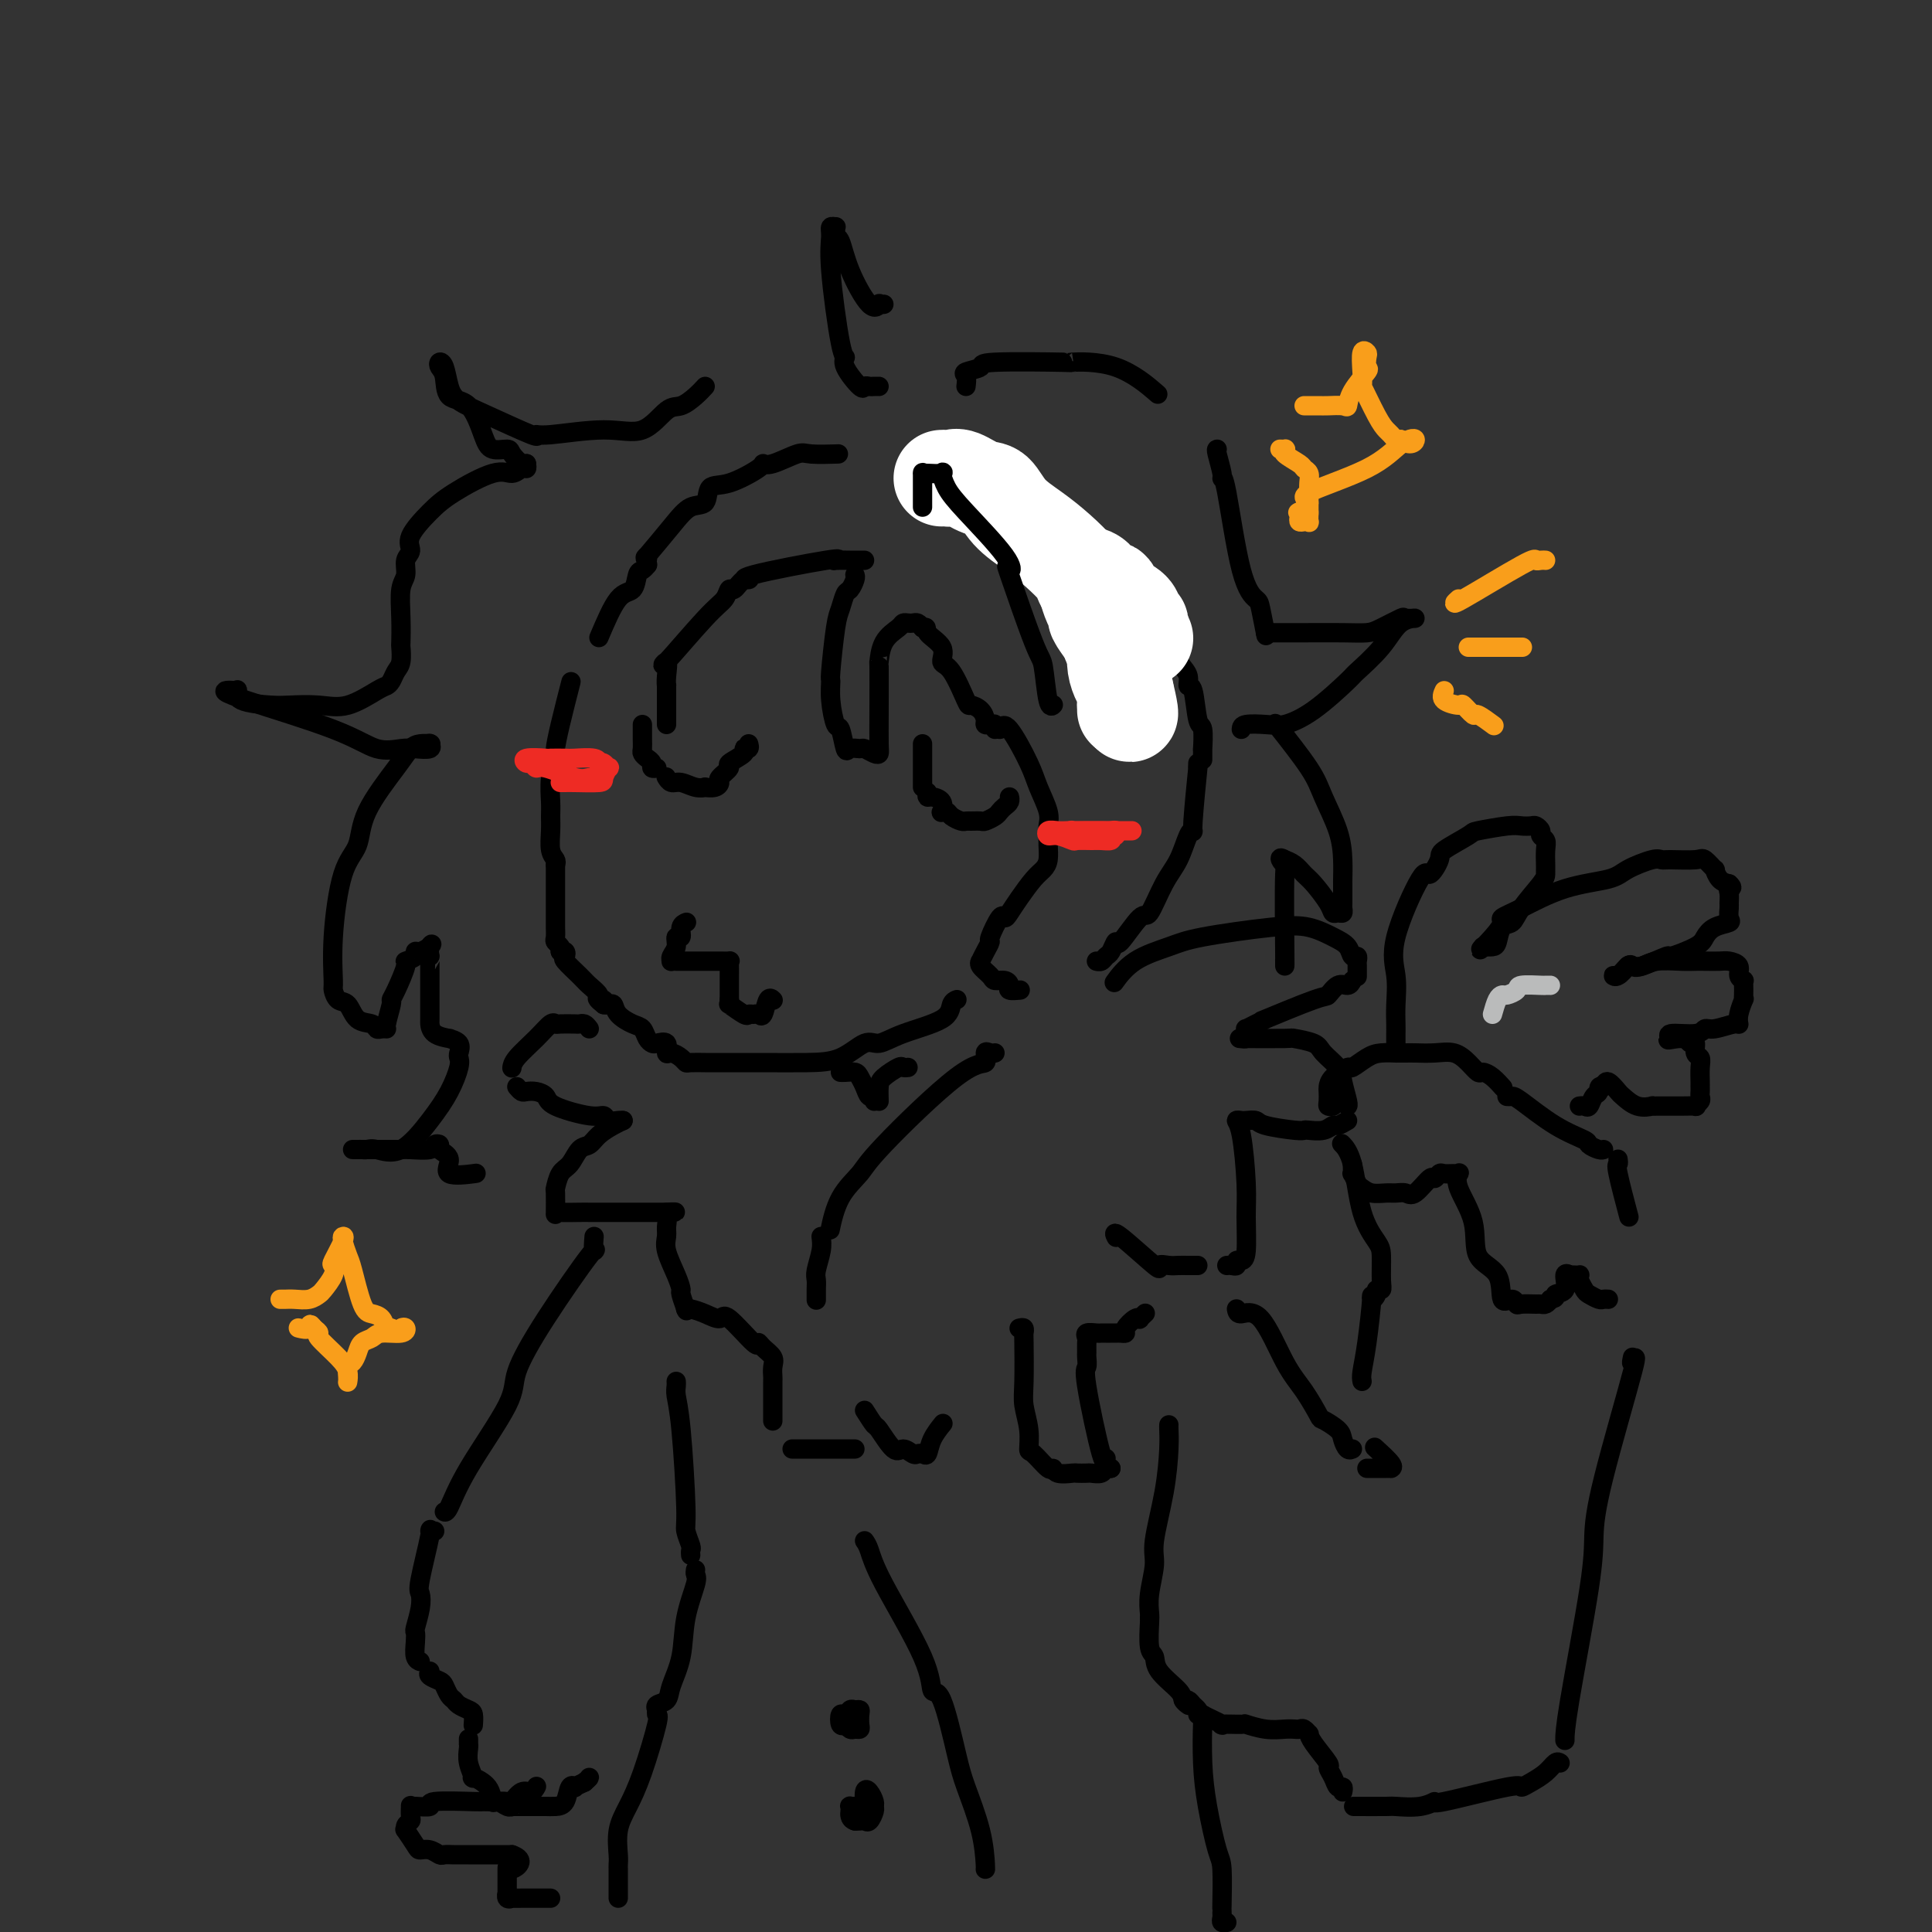 <svg viewBox='0 0 400 400' version='1.1' xmlns='http://www.w3.org/2000/svg' xmlns:xlink='http://www.w3.org/1999/xlink'><rect x="0" y="0" width="400" height="400" fill="#333333" stroke="none"/><g fill='none' stroke='rgb(0,0,0)' stroke-width='4' stroke-linecap='round' stroke-linejoin='round'><path d='M198,207c0.108,-0.042 0.216,-0.084 0,0c-0.216,0.084 -0.755,0.293 -1,1c-0.245,0.707 -0.195,1.913 -2,3c-1.805,1.087 -5.466,2.057 -8,3c-2.534,0.943 -3.942,1.860 -5,2c-1.058,0.140 -1.767,-0.499 -3,0c-1.233,0.499 -2.989,2.134 -5,3c-2.011,0.866 -4.276,0.964 -7,1c-2.724,0.036 -5.908,0.010 -9,0c-3.092,-0.010 -6.093,-0.003 -7,0c-0.907,0.003 0.279,0.001 0,0c-0.279,-0.001 -2.024,-0.003 -3,0c-0.976,0.003 -1.182,0.011 -2,0c-0.818,-0.011 -2.248,-0.039 -3,0c-0.752,0.039 -0.827,0.147 -1,0c-0.173,-0.147 -0.446,-0.547 -1,-1c-0.554,-0.453 -1.391,-0.958 -2,-1c-0.609,-0.042 -0.989,0.379 -1,0c-0.011,-0.379 0.348,-1.559 0,-2c-0.348,-0.441 -1.405,-0.145 -2,0c-0.595,0.145 -0.730,0.138 -1,0c-0.270,-0.138 -0.674,-0.409 -1,-1c-0.326,-0.591 -0.574,-1.503 -1,-2c-0.426,-0.497 -1.031,-0.578 -2,-1c-0.969,-0.422 -2.301,-1.185 -3,-2c-0.699,-0.815 -0.765,-1.681 -1,-2c-0.235,-0.319 -0.639,-0.091 -1,0c-0.361,0.091 -0.681,0.046 -1,0'/><path d='M125,208c-2.717,-2.092 -0.508,-1.322 0,-1c0.508,0.322 -0.684,0.195 -1,0c-0.316,-0.195 0.245,-0.458 0,-1c-0.245,-0.542 -1.294,-1.365 -2,-2c-0.706,-0.635 -1.069,-1.084 -2,-2c-0.931,-0.916 -2.432,-2.298 -3,-3c-0.568,-0.702 -0.204,-0.724 0,-1c0.204,-0.276 0.247,-0.805 0,-1c-0.247,-0.195 -0.785,-0.056 -1,0c-0.215,0.056 -0.108,0.028 0,0'/><path d='M116,197c0.113,-0.325 0.226,-0.650 0,-1c-0.226,-0.350 -0.793,-0.724 -1,-1c-0.207,-0.276 -0.056,-0.454 0,-1c0.056,-0.546 0.015,-1.459 0,-2c-0.015,-0.541 -0.004,-0.708 0,-2c0.004,-1.292 0.001,-3.709 0,-5c-0.001,-1.291 -0.000,-1.456 0,-2c0.000,-0.544 0.000,-1.465 0,-2c-0.000,-0.535 -0.000,-0.682 0,-1c0.000,-0.318 0.000,-0.805 0,-1c-0.000,-0.195 -0.000,-0.097 0,0'/><path d='M115,179c0.113,-0.298 0.227,-0.595 0,-1c-0.227,-0.405 -0.794,-0.917 -1,-2c-0.206,-1.083 -0.051,-2.736 0,-4c0.051,-1.264 -0.001,-2.140 0,-3c0.001,-0.860 0.055,-1.706 0,-3c-0.055,-1.294 -0.217,-3.038 0,-5c0.217,-1.962 0.815,-4.142 1,-5c0.185,-0.858 -0.043,-0.395 0,-1c0.043,-0.605 0.358,-2.278 1,-5c0.642,-2.722 1.612,-6.492 2,-8c0.388,-1.508 0.194,-0.754 0,0'/><path d='M124,132c1.375,-3.240 2.750,-6.479 4,-8c1.250,-1.521 2.374,-1.322 3,-2c0.626,-0.678 0.756,-2.233 1,-3c0.244,-0.767 0.604,-0.745 1,-1c0.396,-0.255 0.827,-0.787 1,-1c0.173,-0.213 0.086,-0.106 0,0'/><path d='M134,117c-0.034,-0.269 -0.067,-0.538 0,-1c0.067,-0.462 0.235,-1.116 0,-1c-0.235,0.116 -0.875,1.001 0,0c0.875,-1.001 3.263,-3.887 5,-6c1.737,-2.113 2.823,-3.452 4,-4c1.177,-0.548 2.444,-0.305 3,-1c0.556,-0.695 0.401,-2.328 1,-3c0.599,-0.672 1.953,-0.384 4,-1c2.047,-0.616 4.786,-2.137 6,-3c1.214,-0.863 0.904,-1.068 1,-1c0.096,0.068 0.597,0.411 2,0c1.403,-0.411 3.706,-1.574 5,-2c1.294,-0.426 1.579,-0.115 3,0c1.421,0.115 3.977,0.033 5,0c1.023,-0.033 0.511,-0.016 0,0'/><path d='M198,94c0.433,-0.167 0.865,-0.333 1,0c0.135,0.333 -0.028,1.167 1,2c1.028,0.833 3.245,1.665 4,2c0.755,0.335 0.047,0.172 0,0c-0.047,-0.172 0.566,-0.355 2,0c1.434,0.355 3.690,1.247 5,2c1.310,0.753 1.675,1.369 2,2c0.325,0.631 0.611,1.279 2,2c1.389,0.721 3.880,1.514 5,2c1.120,0.486 0.868,0.665 1,1c0.132,0.335 0.646,0.824 1,1c0.354,0.176 0.547,0.037 1,1c0.453,0.963 1.166,3.029 2,4c0.834,0.971 1.791,0.848 2,1c0.209,0.152 -0.328,0.579 0,1c0.328,0.421 1.522,0.834 2,1c0.478,0.166 0.239,0.083 0,0'/><path d='M230,118c-0.050,0.025 -0.101,0.051 1,1c1.101,0.949 3.352,2.823 5,5c1.648,2.177 2.693,4.658 4,7c1.307,2.342 2.875,4.544 4,6c1.125,1.456 1.808,2.165 2,3c0.192,0.835 -0.106,1.794 0,2c0.106,0.206 0.617,-0.343 1,1c0.383,1.343 0.639,4.577 1,6c0.361,1.423 0.829,1.033 1,2c0.171,0.967 0.046,3.290 0,4c-0.046,0.710 -0.012,-0.193 0,0c0.012,0.193 0.004,1.484 0,2c-0.004,0.516 -0.002,0.258 0,0'/><path d='M248,158c-0.032,0.740 -0.063,1.480 0,1c0.063,-0.480 0.222,-2.180 0,0c-0.222,2.180 -0.824,8.239 -1,11c-0.176,2.761 0.076,2.223 0,2c-0.076,-0.223 -0.479,-0.132 -1,1c-0.521,1.132 -1.159,3.303 -2,5c-0.841,1.697 -1.885,2.918 -3,5c-1.115,2.082 -2.302,5.024 -3,6c-0.698,0.976 -0.908,-0.012 -2,1c-1.092,1.012 -3.066,4.026 -4,5c-0.934,0.974 -0.828,-0.093 -1,0c-0.172,0.093 -0.621,1.345 -1,2c-0.379,0.655 -0.689,0.712 -1,1c-0.311,0.288 -0.622,0.808 -1,1c-0.378,0.192 -0.822,0.055 -1,0c-0.178,-0.055 -0.089,-0.027 0,0'/><path d='M231,203c-0.271,0.374 -0.542,0.748 0,0c0.542,-0.748 1.897,-2.619 4,-4c2.103,-1.381 4.954,-2.273 7,-3c2.046,-0.727 3.287,-1.289 7,-2c3.713,-0.711 9.898,-1.570 14,-2c4.102,-0.430 6.122,-0.432 8,0c1.878,0.432 3.613,1.296 5,2c1.387,0.704 2.424,1.248 3,2c0.576,0.752 0.690,1.711 1,2c0.310,0.289 0.815,-0.094 1,0c0.185,0.094 0.050,0.664 0,1c-0.050,0.336 -0.013,0.437 0,1c0.013,0.563 0.004,1.590 0,2c-0.004,0.410 -0.002,0.205 0,0'/><path d='M280,203c-0.254,0.484 -0.509,0.968 -1,1c-0.491,0.032 -1.219,-0.388 -2,0c-0.781,0.388 -1.616,1.585 -2,2c-0.384,0.415 -0.317,0.049 -3,1c-2.683,0.951 -8.116,3.221 -10,4c-1.884,0.779 -0.218,0.068 0,0c0.218,-0.068 -1.012,0.507 -2,1c-0.988,0.493 -1.732,0.903 -2,1c-0.268,0.097 -0.058,-0.118 0,0c0.058,0.118 -0.036,0.568 0,1c0.036,0.432 0.202,0.847 0,1c-0.202,0.153 -0.772,0.044 -1,0c-0.228,-0.044 -0.114,-0.022 0,0'/><path d='M257,215c-0.452,-0.005 -0.905,-0.010 1,0c1.905,0.010 6.167,0.036 8,0c1.833,-0.036 1.236,-0.136 2,0c0.764,0.136 2.888,0.506 4,1c1.112,0.494 1.212,1.113 2,2c0.788,0.887 2.264,2.041 3,3c0.736,0.959 0.733,1.721 1,3c0.267,1.279 0.803,3.075 1,4c0.197,0.925 0.056,0.979 0,1c-0.056,0.021 -0.028,0.011 0,0'/><path d='M279,232c-0.770,0.453 -1.540,0.906 -2,1c-0.460,0.094 -0.608,-0.170 -1,0c-0.392,0.170 -1.026,0.775 -2,1c-0.974,0.225 -2.287,0.071 -3,0c-0.713,-0.071 -0.825,-0.057 -1,0c-0.175,0.057 -0.414,0.159 -2,0c-1.586,-0.159 -4.521,-0.579 -6,-1c-1.479,-0.421 -1.504,-0.842 -2,-1c-0.496,-0.158 -1.464,-0.052 -2,0c-0.536,0.052 -0.641,0.051 -1,0c-0.359,-0.051 -0.971,-0.151 -1,0c-0.029,0.151 0.525,0.552 1,3c0.475,2.448 0.869,6.942 1,10c0.131,3.058 -0.003,4.680 0,7c0.003,2.320 0.142,5.340 0,7c-0.142,1.660 -0.563,1.962 -1,2c-0.437,0.038 -0.888,-0.186 -1,0c-0.112,0.186 0.114,0.782 0,1c-0.114,0.218 -0.569,0.059 -1,0c-0.431,-0.059 -0.837,-0.017 -1,0c-0.163,0.017 -0.081,0.008 0,0'/><path d='M248,262c-0.661,0.003 -1.323,0.007 -2,0c-0.677,-0.007 -1.370,-0.024 -2,0c-0.630,0.024 -1.199,0.091 -2,0c-0.801,-0.091 -1.836,-0.339 -2,0c-0.164,0.339 0.544,1.266 -1,0c-1.544,-1.266 -5.339,-4.726 -7,-6c-1.661,-1.274 -1.189,-0.364 -1,0c0.189,0.364 0.094,0.182 0,0'/><path d='M206,218c-0.291,0.064 -0.582,0.128 -1,0c-0.418,-0.128 -0.964,-0.447 -1,0c-0.036,0.447 0.436,1.660 0,2c-0.436,0.340 -1.781,-0.192 -6,3c-4.219,3.192 -11.313,10.107 -15,14c-3.687,3.893 -3.968,4.765 -5,6c-1.032,1.235 -2.816,2.832 -4,5c-1.184,2.168 -1.767,4.905 -2,6c-0.233,1.095 -0.117,0.547 0,0'/><path d='M170,256c0.113,0.864 0.226,1.727 0,3c-0.226,1.273 -0.793,2.954 -1,4c-0.207,1.046 -0.056,1.456 0,2c0.056,0.544 0.015,1.224 0,2c-0.015,0.776 -0.004,1.650 0,2c0.004,0.350 0.002,0.175 0,0'/><path d='M179,292c0.811,1.278 1.621,2.556 2,3c0.379,0.444 0.325,0.052 1,1c0.675,0.948 2.079,3.234 3,4c0.921,0.766 1.360,0.011 2,0c0.640,-0.011 1.480,0.721 2,1c0.520,0.279 0.721,0.106 1,0c0.279,-0.106 0.635,-0.144 1,0c0.365,0.144 0.737,0.472 1,0c0.263,-0.472 0.417,-1.742 1,-3c0.583,-1.258 1.595,-2.502 2,-3c0.405,-0.498 0.202,-0.249 0,0'/><path d='M211,275c0.422,-0.109 0.844,-0.218 1,0c0.156,0.218 0.046,0.763 0,1c-0.046,0.237 -0.027,0.166 0,2c0.027,1.834 0.061,5.574 0,8c-0.061,2.426 -0.216,3.537 0,5c0.216,1.463 0.804,3.277 1,5c0.196,1.723 0.001,3.355 0,4c-0.001,0.645 0.193,0.302 1,1c0.807,0.698 2.229,2.436 3,3c0.771,0.564 0.893,-0.045 1,0c0.107,0.045 0.199,0.744 1,1c0.801,0.256 2.313,0.070 3,0c0.687,-0.070 0.551,-0.022 1,0c0.449,0.022 1.483,0.020 2,0c0.517,-0.020 0.517,-0.058 1,0c0.483,0.058 1.449,0.211 2,0c0.551,-0.211 0.687,-0.788 1,-1c0.313,-0.212 0.804,-0.061 1,0c0.196,0.061 0.098,0.030 0,0'/><path d='M230,304c-0.429,-0.234 -0.857,-0.467 -1,-1c-0.143,-0.533 0.000,-1.365 0,-1c-0.000,0.365 -0.144,1.928 -1,-1c-0.856,-2.928 -2.426,-10.346 -3,-14c-0.574,-3.654 -0.153,-3.542 0,-4c0.153,-0.458 0.039,-1.485 0,-2c-0.039,-0.515 -0.004,-0.516 0,-1c0.004,-0.484 -0.024,-1.450 0,-2c0.024,-0.550 0.100,-0.683 0,-1c-0.100,-0.317 -0.378,-0.817 0,-1c0.378,-0.183 1.411,-0.049 2,0c0.589,0.049 0.735,0.013 1,0c0.265,-0.013 0.650,-0.003 1,0c0.350,0.003 0.667,-0.001 1,0c0.333,0.001 0.684,0.007 1,0c0.316,-0.007 0.596,-0.026 1,0c0.404,0.026 0.930,0.099 1,0c0.070,-0.099 -0.317,-0.370 0,-1c0.317,-0.630 1.339,-1.619 2,-2c0.661,-0.381 0.961,-0.154 1,0c0.039,0.154 -0.182,0.234 0,0c0.182,-0.234 0.766,-0.781 1,-1c0.234,-0.219 0.117,-0.109 0,0'/><path d='M122,213c-0.317,-0.422 -0.635,-0.845 -1,-1c-0.365,-0.155 -0.779,-0.044 -1,0c-0.221,0.044 -0.249,0.020 -1,0c-0.751,-0.020 -2.226,-0.034 -3,0c-0.774,0.034 -0.848,0.118 -1,0c-0.152,-0.118 -0.380,-0.438 -1,0c-0.620,0.438 -1.630,1.634 -3,3c-1.370,1.366 -3.099,2.902 -4,4c-0.901,1.098 -0.973,1.757 -1,2c-0.027,0.243 -0.008,0.069 0,0c0.008,-0.069 0.004,-0.035 0,0'/><path d='M107,225c0.355,0.418 0.709,0.835 1,1c0.291,0.165 0.518,0.076 1,0c0.482,-0.076 1.218,-0.141 2,0c0.782,0.141 1.609,0.486 2,1c0.391,0.514 0.346,1.195 2,2c1.654,0.805 5.007,1.732 7,2c1.993,0.268 2.625,-0.124 3,0c0.375,0.124 0.492,0.765 1,1c0.508,0.235 1.406,0.063 2,0c0.594,-0.063 0.884,-0.018 1,0c0.116,0.018 0.058,0.009 0,0'/><path d='M129,232c-0.553,0.255 -1.107,0.509 -2,1c-0.893,0.491 -2.127,1.218 -3,2c-0.873,0.782 -1.387,1.618 -2,2c-0.613,0.382 -1.327,0.308 -2,1c-0.673,0.692 -1.305,2.148 -2,3c-0.695,0.852 -1.454,1.100 -2,2c-0.546,0.900 -0.878,2.451 -1,3c-0.122,0.549 -0.034,0.094 0,1c0.034,0.906 0.012,3.171 0,4c-0.012,0.829 -0.015,0.222 0,0c0.015,-0.222 0.047,-0.060 1,0c0.953,0.060 2.825,0.016 4,0c1.175,-0.016 1.652,-0.004 2,0c0.348,0.004 0.568,0.001 1,0c0.432,-0.001 1.075,-0.000 1,0c-0.075,0.000 -0.868,0.000 1,0c1.868,-0.000 6.397,-0.000 8,0c1.603,0.000 0.279,0.000 0,0c-0.279,-0.000 0.486,-0.000 1,0c0.514,0.000 0.777,0.000 1,0c0.223,-0.000 0.406,-0.000 1,0c0.594,0.000 1.598,0.000 2,0c0.402,-0.000 0.201,-0.000 0,0'/><path d='M138,251c3.558,-0.035 0.952,-0.121 0,0c-0.952,0.121 -0.248,0.451 0,1c0.248,0.549 0.042,1.317 0,2c-0.042,0.683 0.079,1.280 0,2c-0.079,0.720 -0.357,1.563 0,3c0.357,1.437 1.350,3.468 2,5c0.650,1.532 0.958,2.565 1,3c0.042,0.435 -0.181,0.271 0,1c0.181,0.729 0.766,2.351 1,3c0.234,0.649 0.117,0.324 0,0'/><path d='M142,271c-0.045,0.019 -0.090,0.039 0,0c0.090,-0.039 0.315,-0.135 1,0c0.685,0.135 1.829,0.501 3,1c1.171,0.499 2.368,1.131 3,1c0.632,-0.131 0.699,-1.024 2,0c1.301,1.024 3.837,3.965 5,5c1.163,1.035 0.953,0.165 1,0c0.047,-0.165 0.352,0.374 1,1c0.648,0.626 1.638,1.340 2,2c0.362,0.660 0.097,1.266 0,2c-0.097,0.734 -0.026,1.596 0,2c0.026,0.404 0.007,0.350 0,1c-0.007,0.650 -0.002,2.003 0,3c0.002,0.997 0.001,1.638 0,2c-0.001,0.362 -0.000,0.444 0,1c0.000,0.556 0.000,1.588 0,2c-0.000,0.412 -0.000,0.206 0,0'/><path d='M164,300c0.365,0.000 0.729,0.000 1,0c0.271,0.000 0.447,0.000 1,0c0.553,0.000 1.482,0.000 2,0c0.518,0.000 0.625,0.000 1,0c0.375,-0.000 1.018,0.000 2,0c0.982,0.000 2.302,0.000 3,0c0.698,0.000 0.776,0.000 1,0c0.224,0.000 0.596,0.000 1,0c0.404,0.000 0.839,-0.000 1,0c0.161,0.000 0.046,0.000 0,0c-0.046,0.000 -0.023,0.000 0,0'/><path d='M174,222c0.220,0.019 0.440,0.037 1,0c0.560,-0.037 1.460,-0.130 2,0c0.540,0.130 0.719,0.483 1,1c0.281,0.517 0.664,1.196 1,2c0.336,0.804 0.626,1.731 1,2c0.374,0.269 0.831,-0.120 1,0c0.169,0.120 0.048,0.749 0,1c-0.048,0.251 -0.024,0.126 0,0'/><path d='M182,228c-0.028,-1.102 -0.056,-2.204 0,-3c0.056,-0.796 0.197,-1.285 1,-2c0.803,-0.715 2.267,-1.656 3,-2c0.733,-0.344 0.736,-0.093 1,0c0.264,0.093 0.790,0.026 1,0c0.210,-0.026 0.105,-0.013 0,0'/><path d='M133,150c-0.006,1.065 -0.012,2.131 0,3c0.012,0.869 0.041,1.543 0,2c-0.041,0.457 -0.151,0.697 0,1c0.151,0.303 0.563,0.670 1,1c0.437,0.330 0.901,0.625 1,1c0.099,0.375 -0.166,0.832 0,1c0.166,0.168 0.762,0.048 1,0c0.238,-0.048 0.119,-0.024 0,0'/><path d='M138,161c-0.072,-0.121 -0.145,-0.243 0,0c0.145,0.243 0.506,0.849 1,1c0.494,0.151 1.119,-0.155 2,0c0.881,0.155 2.016,0.770 3,1c0.984,0.230 1.817,0.074 2,0c0.183,-0.074 -0.282,-0.065 0,0c0.282,0.065 1.312,0.187 2,0c0.688,-0.187 1.033,-0.684 1,-1c-0.033,-0.316 -0.444,-0.453 0,-1c0.444,-0.547 1.745,-1.505 2,-2c0.255,-0.495 -0.534,-0.529 0,-1c0.534,-0.471 2.392,-1.380 3,-2c0.608,-0.620 -0.033,-0.950 0,-1c0.033,-0.050 0.740,0.179 1,0c0.260,-0.179 0.074,-0.765 0,-1c-0.074,-0.235 -0.037,-0.117 0,0'/><path d='M191,154c0.000,0.627 0.000,1.254 0,2c0.000,0.746 0.000,1.611 0,2c0.000,0.389 0.000,0.300 0,1c0.000,0.700 0.000,2.188 0,3c0.000,0.812 0.000,0.950 0,1c0.000,0.050 0.000,0.014 0,0c0.000,-0.014 0.000,-0.007 0,0'/><path d='M192,164c-0.053,0.437 -0.106,0.874 0,1c0.106,0.126 0.371,-0.058 1,0c0.629,0.058 1.620,0.358 2,1c0.380,0.642 0.147,1.626 0,2c-0.147,0.374 -0.208,0.139 0,0c0.208,-0.139 0.685,-0.181 1,0c0.315,0.181 0.470,0.584 1,1c0.530,0.416 1.436,0.844 2,1c0.564,0.156 0.785,0.039 1,0c0.215,-0.039 0.425,0.001 1,0c0.575,-0.001 1.516,-0.042 2,0c0.484,0.042 0.512,0.166 1,0c0.488,-0.166 1.437,-0.623 2,-1c0.563,-0.377 0.739,-0.676 1,-1c0.261,-0.324 0.606,-0.675 1,-1c0.394,-0.325 0.837,-0.626 1,-1c0.163,-0.374 0.047,-0.821 0,-1c-0.047,-0.179 -0.023,-0.089 0,0'/><path d='M142,191c0.122,-0.049 0.244,-0.098 0,0c-0.244,0.098 -0.854,0.344 -1,1c-0.146,0.656 0.171,1.720 0,2c-0.171,0.280 -0.831,-0.226 -1,0c-0.169,0.226 0.154,1.185 0,2c-0.154,0.815 -0.784,1.486 -1,2c-0.216,0.514 -0.019,0.870 0,1c0.019,0.130 -0.140,0.035 0,0c0.140,-0.035 0.579,-0.009 1,0c0.421,0.009 0.824,0.003 2,0c1.176,-0.003 3.124,-0.001 4,0c0.876,0.001 0.680,0.002 1,0c0.320,-0.002 1.158,-0.007 2,0c0.842,0.007 1.690,0.027 2,0c0.310,-0.027 0.083,-0.102 0,0c-0.083,0.102 -0.022,0.381 0,1c0.022,0.619 0.006,1.577 0,2c-0.006,0.423 -0.002,0.309 0,1c0.002,0.691 0.000,2.186 0,3c-0.000,0.814 -0.000,0.947 0,1c0.000,0.053 0.000,0.027 0,0'/><path d='M151,207c0.140,1.342 -0.509,0.699 0,1c0.509,0.301 2.178,1.548 3,2c0.822,0.452 0.797,0.110 1,0c0.203,-0.110 0.632,0.013 1,0c0.368,-0.013 0.673,-0.161 1,0c0.327,0.161 0.676,0.632 1,0c0.324,-0.632 0.623,-2.365 1,-3c0.377,-0.635 0.832,-0.171 1,0c0.168,0.171 0.048,0.049 0,0c-0.048,-0.049 -0.024,-0.024 0,0'/><path d='M140,286c0.022,0.288 0.043,0.575 0,1c-0.043,0.425 -0.151,0.986 0,2c0.151,1.014 0.562,2.481 1,7c0.438,4.519 0.902,12.090 1,16c0.098,3.910 -0.170,4.158 0,5c0.170,0.842 0.777,2.277 1,3c0.223,0.723 0.060,0.733 0,1c-0.060,0.267 -0.017,0.791 0,1c0.017,0.209 0.009,0.105 0,0'/><path d='M144,325c-0.057,0.355 -0.113,0.710 0,1c0.113,0.290 0.397,0.515 0,2c-0.397,1.485 -1.473,4.229 -2,7c-0.527,2.771 -0.505,5.569 -1,8c-0.495,2.431 -1.505,4.494 -2,6c-0.495,1.506 -0.473,2.455 -1,3c-0.527,0.545 -1.603,0.685 -2,1c-0.397,0.315 -0.113,0.804 0,1c0.113,0.196 0.057,0.098 0,0'/><path d='M136,354c-0.071,0.451 -0.142,0.902 0,1c0.142,0.098 0.497,-0.156 0,2c-0.497,2.156 -1.846,6.724 -3,10c-1.154,3.276 -2.113,5.261 -3,7c-0.887,1.739 -1.702,3.234 -2,5c-0.298,1.766 -0.080,3.804 0,5c0.080,1.196 0.021,1.549 0,2c-0.021,0.451 -0.006,1.001 0,1c0.006,-0.001 0.002,-0.551 0,0c-0.002,0.551 -0.000,2.204 0,3c0.000,0.796 0.000,0.735 0,1c-0.000,0.265 -0.000,0.854 0,1c0.000,0.146 0.000,-0.153 0,0c-0.000,0.153 -0.000,0.758 0,1c0.000,0.242 0.000,0.121 0,0'/><path d='M242,295c-0.013,0.169 -0.027,0.339 0,1c0.027,0.661 0.094,1.814 0,4c-0.094,2.186 -0.351,5.405 -1,9c-0.649,3.595 -1.691,7.566 -2,10c-0.309,2.434 0.113,3.332 0,5c-0.113,1.668 -0.762,4.107 -1,6c-0.238,1.893 -0.064,3.239 0,4c0.064,0.761 0.017,0.936 0,1c-0.017,0.064 -0.005,0.018 0,0c0.005,-0.018 0.002,-0.009 0,0'/><path d='M238,335c0.030,-0.100 0.061,-0.199 0,1c-0.061,1.199 -0.213,3.697 0,5c0.213,1.303 0.793,1.411 1,2c0.207,0.589 0.042,1.661 1,3c0.958,1.339 3.040,2.947 4,4c0.960,1.053 0.797,1.553 1,2c0.203,0.447 0.772,0.842 1,1c0.228,0.158 0.114,0.079 0,0'/><path d='M248,355c0.418,-0.039 0.837,-0.077 1,0c0.163,0.077 0.072,0.270 0,2c-0.072,1.730 -0.124,4.997 0,8c0.124,3.003 0.426,5.742 1,9c0.574,3.258 1.422,7.034 2,9c0.578,1.966 0.887,2.123 1,4c0.113,1.877 0.029,5.473 0,7c-0.029,1.527 -0.004,0.983 0,1c0.004,0.017 -0.013,0.593 0,1c0.013,0.407 0.055,0.645 0,1c-0.055,0.355 -0.207,0.826 0,1c0.207,0.174 0.773,0.050 1,0c0.227,-0.050 0.113,-0.025 0,0'/><path d='M123,256c-0.111,1.469 -0.223,2.937 0,3c0.223,0.063 0.779,-1.280 -1,1c-1.779,2.280 -5.895,8.184 -9,13c-3.105,4.816 -5.200,8.544 -6,11c-0.800,2.456 -0.306,3.639 -2,7c-1.694,3.361 -5.578,8.901 -8,13c-2.422,4.099 -3.383,6.757 -4,8c-0.617,1.243 -0.891,1.069 -1,1c-0.109,-0.069 -0.055,-0.035 0,0'/><path d='M90,317c-0.483,0.140 -0.966,0.280 -1,0c-0.034,-0.280 0.379,-0.978 0,1c-0.379,1.978 -1.552,6.634 -2,9c-0.448,2.366 -0.172,2.443 0,3c0.172,0.557 0.241,1.596 0,3c-0.241,1.404 -0.793,3.175 -1,4c-0.207,0.825 -0.069,0.704 0,1c0.069,0.296 0.070,1.007 0,2c-0.070,0.993 -0.211,2.267 0,3c0.211,0.733 0.775,0.924 1,1c0.225,0.076 0.113,0.038 0,0'/><path d='M89,346c-0.202,0.325 -0.405,0.650 0,1c0.405,0.350 1.417,0.723 2,1c0.583,0.277 0.737,0.456 1,1c0.263,0.544 0.634,1.454 1,2c0.366,0.546 0.725,0.728 1,1c0.275,0.272 0.466,0.633 1,1c0.534,0.367 1.411,0.739 2,1c0.589,0.261 0.890,0.410 1,1c0.110,0.590 0.030,1.620 0,2c-0.030,0.380 -0.008,0.108 0,0c0.008,-0.108 0.004,-0.054 0,0'/><path d='M97,360c0.003,0.435 0.005,0.871 0,1c-0.005,0.129 -0.018,-0.047 0,0c0.018,0.047 0.068,0.318 0,1c-0.068,0.682 -0.253,1.774 0,3c0.253,1.226 0.946,2.587 1,3c0.054,0.413 -0.529,-0.120 0,0c0.529,0.120 2.170,0.894 3,2c0.830,1.106 0.849,2.545 1,3c0.151,0.455 0.433,-0.074 1,0c0.567,0.074 1.419,0.752 2,1c0.581,0.248 0.890,0.066 1,0c0.110,-0.066 0.021,-0.018 0,0c-0.021,0.018 0.026,0.004 1,0c0.974,-0.004 2.877,0.002 4,0c1.123,-0.002 1.468,-0.011 2,0c0.532,0.011 1.251,0.042 2,0c0.749,-0.042 1.527,-0.158 2,-1c0.473,-0.842 0.642,-2.411 1,-3c0.358,-0.589 0.904,-0.197 1,0c0.096,0.197 -0.258,0.199 0,0c0.258,-0.199 1.129,-0.600 2,-1'/><path d='M121,369c1.156,-1.000 1.044,-1.000 1,-1c-0.044,0.000 -0.022,0.000 0,0'/><path d='M111,370c0.068,-0.130 0.136,-0.259 0,0c-0.136,0.259 -0.477,0.907 -1,1c-0.523,0.093 -1.230,-0.367 -2,0c-0.770,0.367 -1.603,1.563 -2,2c-0.397,0.437 -0.357,0.116 -1,0c-0.643,-0.116 -1.970,-0.027 -3,0c-1.030,0.027 -1.765,-0.007 -2,0c-0.235,0.007 0.028,0.055 -2,0c-2.028,-0.055 -6.347,-0.213 -8,0c-1.653,0.213 -0.639,0.796 -1,1c-0.361,0.204 -2.096,0.030 -3,0c-0.904,-0.030 -0.978,0.086 -1,0c-0.022,-0.086 0.009,-0.372 0,0c-0.009,0.372 -0.057,1.403 0,2c0.057,0.597 0.218,0.759 0,1c-0.218,0.241 -0.816,0.562 -1,1c-0.184,0.438 0.048,0.992 0,1c-0.048,0.008 -0.374,-0.530 0,0c0.374,0.530 1.447,2.128 2,3c0.553,0.872 0.584,1.018 1,1c0.416,-0.018 1.215,-0.201 2,0c0.785,0.201 1.555,0.786 2,1c0.445,0.214 0.563,0.057 1,0c0.437,-0.057 1.191,-0.015 2,0c0.809,0.015 1.674,0.004 3,0c1.326,-0.004 3.115,-0.001 4,0c0.885,0.001 0.866,0.000 1,0c0.134,-0.000 0.421,-0.000 1,0c0.579,0.000 1.451,0.000 2,0c0.549,-0.000 0.774,-0.000 1,0'/><path d='M106,384c3.154,1.071 1.040,2.750 0,3c-1.040,0.250 -1.006,-0.928 -1,0c0.006,0.928 -0.014,3.961 0,5c0.014,1.039 0.063,0.082 0,0c-0.063,-0.082 -0.240,0.710 0,1c0.240,0.290 0.895,0.078 1,0c0.105,-0.078 -0.342,-0.021 0,0c0.342,0.021 1.471,0.006 2,0c0.529,-0.006 0.457,-0.001 1,0c0.543,0.001 1.701,0.000 2,0c0.299,-0.000 -0.260,-0.000 0,0c0.260,0.000 1.339,0.000 2,0c0.661,-0.000 0.903,-0.000 1,0c0.097,0.000 0.048,0.000 0,0'/><path d='M256,271c0.095,0.544 0.190,1.089 1,1c0.810,-0.089 2.333,-0.810 4,1c1.667,1.810 3.476,6.151 5,9c1.524,2.849 2.761,4.205 4,6c1.239,1.795 2.478,4.030 3,5c0.522,0.970 0.326,0.677 1,1c0.674,0.323 2.219,1.263 3,2c0.781,0.737 0.797,1.270 1,2c0.203,0.730 0.593,1.658 1,2c0.407,0.342 0.831,0.098 1,0c0.169,-0.098 0.085,-0.049 0,0'/><path d='M283,304c0.446,0.000 0.893,0.000 1,0c0.107,-0.000 -0.125,-0.000 0,0c0.125,0.000 0.607,0.000 1,0c0.393,-0.000 0.697,-0.001 1,0c0.303,0.001 0.606,0.003 1,0c0.394,-0.003 0.879,-0.012 1,0c0.121,0.012 -0.122,0.044 0,0c0.122,-0.044 0.610,-0.166 0,-1c-0.610,-0.834 -2.317,-2.381 -3,-3c-0.683,-0.619 -0.341,-0.309 0,0'/><path d='M282,286c-0.081,-0.440 -0.161,-0.881 0,-2c0.161,-1.119 0.564,-2.917 1,-6c0.436,-3.083 0.905,-7.452 1,-9c0.095,-1.548 -0.185,-0.274 0,0c0.185,0.274 0.834,-0.451 1,-1c0.166,-0.549 -0.153,-0.922 0,-1c0.153,-0.078 0.777,0.137 1,0c0.223,-0.137 0.044,-0.627 0,-2c-0.044,-1.373 0.047,-3.629 0,-5c-0.047,-1.371 -0.234,-1.856 -1,-3c-0.766,-1.144 -2.113,-2.946 -3,-6c-0.887,-3.054 -1.316,-7.361 -2,-10c-0.684,-2.639 -1.624,-3.611 -2,-4c-0.376,-0.389 -0.188,-0.194 0,0'/><path d='M276,229c-0.422,0.058 -0.844,0.115 -1,0c-0.156,-0.115 -0.045,-0.403 0,-1c0.045,-0.597 0.024,-1.503 0,-2c-0.024,-0.497 -0.050,-0.585 0,-1c0.050,-0.415 0.175,-1.159 1,-2c0.825,-0.841 2.348,-1.781 3,-2c0.652,-0.219 0.432,0.281 1,0c0.568,-0.281 1.924,-1.343 3,-2c1.076,-0.657 1.872,-0.908 3,-1c1.128,-0.092 2.587,-0.024 3,0c0.413,0.024 -0.220,0.005 0,0c0.220,-0.005 1.294,0.004 2,0c0.706,-0.004 1.044,-0.022 2,0c0.956,0.022 2.532,0.082 4,0c1.468,-0.082 2.830,-0.307 4,0c1.170,0.307 2.149,1.148 3,2c0.851,0.852 1.573,1.717 2,2c0.427,0.283 0.558,-0.017 1,0c0.442,0.017 1.196,0.351 2,1c0.804,0.649 1.658,1.614 2,2c0.342,0.386 0.171,0.193 0,0'/><path d='M312,227c0.361,0.016 0.722,0.031 1,0c0.278,-0.031 0.473,-0.110 2,1c1.527,1.110 4.385,3.408 7,5c2.615,1.592 4.988,2.479 6,3c1.012,0.521 0.663,0.676 1,1c0.337,0.324 1.360,0.818 2,1c0.640,0.182 0.897,0.052 1,0c0.103,-0.052 0.051,-0.026 0,0'/><path d='M335,240c0.060,0.435 0.119,0.869 0,1c-0.119,0.131 -0.417,-0.042 0,2c0.417,2.042 1.548,6.298 2,8c0.452,1.702 0.226,0.851 0,0'/><path d='M338,281c-0.166,0.778 -0.332,1.556 0,1c0.332,-0.556 1.161,-2.446 0,2c-1.161,4.446 -4.311,15.227 -6,22c-1.689,6.773 -1.917,9.539 -2,12c-0.083,2.461 -0.022,4.618 -1,11c-0.978,6.382 -2.994,16.987 -4,23c-1.006,6.013 -1.002,7.432 -1,8c0.002,0.568 0.001,0.284 0,0'/><path d='M323,365c-0.270,-0.176 -0.540,-0.351 -1,0c-0.460,0.351 -1.109,1.230 -2,2c-0.891,0.770 -2.023,1.431 -3,2c-0.977,0.569 -1.799,1.046 -2,1c-0.201,-0.046 0.219,-0.615 -3,0c-3.219,0.615 -10.076,2.413 -13,3c-2.924,0.587 -1.916,-0.039 -2,0c-0.084,0.039 -1.260,0.742 -3,1c-1.740,0.258 -4.044,0.069 -5,0c-0.956,-0.069 -0.565,-0.019 -2,0c-1.435,0.019 -4.696,0.005 -6,0c-1.304,-0.005 -0.652,-0.003 0,0'/><path d='M278,371c0.093,-0.467 0.185,-0.934 0,-1c-0.185,-0.066 -0.648,0.271 -1,0c-0.352,-0.271 -0.592,-1.148 -1,-2c-0.408,-0.852 -0.984,-1.677 -1,-2c-0.016,-0.323 0.529,-0.143 0,-1c-0.529,-0.857 -2.131,-2.752 -3,-4c-0.869,-1.248 -1.006,-1.851 -1,-2c0.006,-0.149 0.155,0.156 0,0c-0.155,-0.156 -0.613,-0.773 -1,-1c-0.387,-0.227 -0.704,-0.065 -1,0c-0.296,0.065 -0.572,0.032 -1,0c-0.428,-0.032 -1.006,-0.061 -2,0c-0.994,0.061 -2.402,0.214 -4,0c-1.598,-0.214 -3.385,-0.796 -4,-1c-0.615,-0.204 -0.059,-0.029 -1,0c-0.941,0.029 -3.380,-0.086 -4,0c-0.620,0.086 0.577,0.373 0,0c-0.577,-0.373 -2.929,-1.406 -4,-2c-1.071,-0.594 -0.862,-0.747 -1,-1c-0.138,-0.253 -0.625,-0.604 -1,-1c-0.375,-0.396 -0.639,-0.837 -1,-1c-0.361,-0.163 -0.817,-0.046 -1,0c-0.183,0.046 -0.091,0.023 0,0'/><path d='M280,241c0.025,0.900 0.050,1.800 0,2c-0.050,0.200 -0.175,-0.300 0,0c0.175,0.300 0.652,1.401 1,2c0.348,0.599 0.569,0.696 1,1c0.431,0.304 1.073,0.817 2,1c0.927,0.183 2.140,0.038 3,0c0.860,-0.038 1.368,0.033 2,0c0.632,-0.033 1.388,-0.170 2,0c0.612,0.170 1.080,0.648 2,0c0.920,-0.648 2.292,-2.423 3,-3c0.708,-0.577 0.754,0.042 1,0c0.246,-0.042 0.694,-0.745 1,-1c0.306,-0.255 0.471,-0.062 1,0c0.529,0.062 1.421,-0.005 2,0c0.579,0.005 0.845,0.084 1,0c0.155,-0.084 0.200,-0.332 0,0c-0.200,0.332 -0.644,1.243 0,3c0.644,1.757 2.375,4.361 3,7c0.625,2.639 0.143,5.313 1,7c0.857,1.687 3.054,2.385 4,4c0.946,1.615 0.642,4.146 1,5c0.358,0.854 1.377,0.033 2,0c0.623,-0.033 0.849,0.724 1,1c0.151,0.276 0.225,0.071 1,0c0.775,-0.071 2.249,-0.009 3,0c0.751,0.009 0.779,-0.036 1,0c0.221,0.036 0.635,0.153 1,0c0.365,-0.153 0.683,-0.577 1,-1'/><path d='M321,269c1.648,-0.215 0.766,-0.751 1,-1c0.234,-0.249 1.582,-0.210 2,-1c0.418,-0.790 -0.095,-2.408 0,-3c0.095,-0.592 0.796,-0.159 1,0c0.204,0.159 -0.090,0.045 0,0c0.090,-0.045 0.563,-0.019 1,0c0.437,0.019 0.837,0.032 1,0c0.163,-0.032 0.089,-0.110 0,0c-0.089,0.110 -0.193,0.408 0,1c0.193,0.592 0.682,1.479 1,2c0.318,0.521 0.464,0.675 1,1c0.536,0.325 1.463,0.819 2,1c0.537,0.181 0.683,0.049 1,0c0.317,-0.049 0.805,-0.014 1,0c0.195,0.014 0.098,0.007 0,0'/><path d='M289,216c0.001,-0.348 0.001,-0.696 0,-1c-0.001,-0.304 -0.005,-0.565 0,-1c0.005,-0.435 0.019,-1.044 0,-2c-0.019,-0.956 -0.070,-2.260 0,-4c0.070,-1.740 0.261,-3.916 0,-6c-0.261,-2.084 -0.975,-4.076 0,-8c0.975,-3.924 3.639,-9.780 5,-12c1.361,-2.220 1.421,-0.804 2,-1c0.579,-0.196 1.678,-2.004 2,-3c0.322,-0.996 -0.132,-1.181 1,-2c1.132,-0.819 3.851,-2.272 5,-3c1.149,-0.728 0.727,-0.732 2,-1c1.273,-0.268 4.240,-0.801 6,-1c1.760,-0.199 2.313,-0.064 3,0c0.687,0.064 1.508,0.058 2,0c0.492,-0.058 0.654,-0.169 1,0c0.346,0.169 0.877,0.616 1,1c0.123,0.384 -0.163,0.705 0,1c0.163,0.295 0.776,0.565 1,1c0.224,0.435 0.060,1.034 0,2c-0.060,0.966 -0.016,2.299 0,3c0.016,0.701 0.002,0.769 0,1c-0.002,0.231 0.007,0.623 0,1c-0.007,0.377 -0.029,0.738 -1,2c-0.971,1.262 -2.889,3.424 -4,5c-1.111,1.576 -1.414,2.566 -2,3c-0.586,0.434 -1.456,0.312 -2,1c-0.544,0.688 -0.762,2.185 -1,3c-0.238,0.815 -0.497,0.947 -1,1c-0.503,0.053 -1.252,0.026 -2,0'/><path d='M307,196c-1.534,1.728 0.630,-0.450 2,-2c1.370,-1.550 1.946,-2.470 2,-3c0.054,-0.530 -0.413,-0.669 0,-1c0.413,-0.331 1.707,-0.853 4,-2c2.293,-1.147 5.584,-2.920 9,-4c3.416,-1.080 6.957,-1.466 9,-2c2.043,-0.534 2.589,-1.214 4,-2c1.411,-0.786 3.686,-1.677 5,-2c1.314,-0.323 1.666,-0.079 2,0c0.334,0.079 0.649,-0.009 2,0c1.351,0.009 3.737,0.114 5,0c1.263,-0.114 1.402,-0.448 2,0c0.598,0.448 1.655,1.677 2,2c0.345,0.323 -0.023,-0.259 0,0c0.023,0.259 0.435,1.360 1,2c0.565,0.640 1.282,0.820 2,1'/><path d='M358,183c1.083,0.970 0.289,0.893 0,1c-0.289,0.107 -0.075,0.396 0,1c0.075,0.604 0.011,1.523 0,2c-0.011,0.477 0.033,0.512 0,1c-0.033,0.488 -0.141,1.428 0,2c0.141,0.572 0.530,0.774 0,1c-0.530,0.226 -1.980,0.475 -3,1c-1.020,0.525 -1.611,1.325 -2,2c-0.389,0.675 -0.577,1.225 -2,2c-1.423,0.775 -4.082,1.775 -5,2c-0.918,0.225 -0.095,-0.324 -1,0c-0.905,0.324 -3.539,1.522 -5,2c-1.461,0.478 -1.748,0.235 -2,0c-0.252,-0.235 -0.468,-0.461 -1,0c-0.532,0.461 -1.380,1.608 -2,2c-0.620,0.392 -1.013,0.029 -1,0c0.013,-0.029 0.432,0.278 1,0c0.568,-0.278 1.284,-1.139 2,-2'/><path d='M337,200c0.445,-0.326 0.556,-0.140 1,0c0.444,0.140 1.220,0.234 2,0c0.780,-0.234 1.564,-0.794 3,-1c1.436,-0.206 3.525,-0.056 5,0c1.475,0.056 2.336,0.017 3,0c0.664,-0.017 1.129,-0.012 2,0c0.871,0.012 2.146,0.032 3,0c0.854,-0.032 1.287,-0.114 2,0c0.713,0.114 1.708,0.425 2,1c0.292,0.575 -0.118,1.414 0,2c0.118,0.586 0.763,0.918 1,1c0.237,0.082 0.064,-0.086 0,0c-0.064,0.086 -0.021,0.424 0,1c0.021,0.576 0.020,1.388 0,2c-0.020,0.612 -0.058,1.025 0,1c0.058,-0.025 0.213,-0.486 0,0c-0.213,0.486 -0.792,1.919 -1,3c-0.208,1.081 -0.044,1.810 0,2c0.044,0.190 -0.031,-0.160 -1,0c-0.969,0.160 -2.830,0.831 -4,1c-1.170,0.169 -1.648,-0.165 -2,0c-0.352,0.165 -0.578,0.829 -2,1c-1.422,0.171 -4.041,-0.150 -5,0c-0.959,0.150 -0.258,0.771 0,1c0.258,0.229 0.074,0.065 0,0c-0.074,-0.065 -0.037,-0.033 0,0'/><path d='M346,215c-1.817,0.705 0.641,-0.033 2,0c1.359,0.033 1.618,0.837 2,1c0.382,0.163 0.887,-0.314 1,0c0.113,0.314 -0.166,1.418 0,2c0.166,0.582 0.777,0.642 1,1c0.223,0.358 0.060,1.013 0,2c-0.060,0.987 -0.015,2.306 0,3c0.015,0.694 -0.001,0.764 0,1c0.001,0.236 0.017,0.638 0,1c-0.017,0.362 -0.067,0.686 0,1c0.067,0.314 0.251,0.620 0,1c-0.251,0.380 -0.936,0.834 -1,1c-0.064,0.166 0.492,0.044 0,0c-0.492,-0.044 -2.031,-0.012 -3,0c-0.969,0.012 -1.368,0.003 -2,0c-0.632,-0.003 -1.498,0.001 -2,0c-0.502,-0.001 -0.639,-0.007 -1,0c-0.361,0.007 -0.946,0.029 -1,0c-0.054,-0.029 0.424,-0.107 0,0c-0.424,0.107 -1.749,0.399 -3,0c-1.251,-0.399 -2.428,-1.488 -3,-2c-0.572,-0.512 -0.539,-0.445 -1,-1c-0.461,-0.555 -1.418,-1.730 -2,-2c-0.582,-0.270 -0.791,0.365 -1,1'/><path d='M332,225c-1.262,-0.420 -0.916,0.528 -1,1c-0.084,0.472 -0.597,0.466 -1,1c-0.403,0.534 -0.696,1.607 -1,2c-0.304,0.393 -0.617,0.105 -1,0c-0.383,-0.105 -0.834,-0.028 -1,0c-0.166,0.028 -0.047,0.008 0,0c0.047,-0.008 0.024,-0.004 0,0'/></g>
<g fill='none' stroke='rgb(186,187,187)' stroke-width='4' stroke-linecap='round' stroke-linejoin='round'><path d='M309,210c0.323,-1.149 0.647,-2.297 1,-3c0.353,-0.703 0.736,-0.959 1,-1c0.264,-0.041 0.410,0.133 1,0c0.590,-0.133 1.626,-0.571 2,-1c0.374,-0.429 0.086,-0.847 1,-1c0.914,-0.153 3.028,-0.041 4,0c0.972,0.041 0.800,0.011 1,0c0.200,-0.011 0.771,-0.003 1,0c0.229,0.003 0.114,0.002 0,0'/></g>
<g fill='none' stroke='rgb(0,0,0)' stroke-width='4' stroke-linecap='round' stroke-linejoin='round'><path d='M146,80c-0.567,0.616 -1.135,1.232 -2,2c-0.865,0.768 -2.028,1.688 -3,2c-0.972,0.312 -1.754,0.016 -3,1c-1.246,0.984 -2.957,3.248 -5,4c-2.043,0.752 -4.418,-0.007 -8,0c-3.582,0.007 -8.370,0.781 -11,1c-2.630,0.219 -3.100,-0.117 -3,0c0.100,0.117 0.770,0.687 -1,0c-1.770,-0.687 -5.980,-2.630 -9,-4c-3.020,-1.370 -4.849,-2.168 -6,-3c-1.151,-0.832 -1.625,-1.697 -2,-3c-0.375,-1.303 -0.650,-3.042 -1,-4c-0.350,-0.958 -0.775,-1.134 -1,-1c-0.225,0.134 -0.250,0.577 0,1c0.250,0.423 0.776,0.825 1,2c0.224,1.175 0.148,3.123 1,4c0.852,0.877 2.633,0.681 4,2c1.367,1.319 2.320,4.151 3,6c0.680,1.849 1.086,2.716 2,3c0.914,0.284 2.336,-0.015 3,0c0.664,0.015 0.570,0.344 1,1c0.430,0.656 1.385,1.638 2,2c0.615,0.362 0.890,0.103 1,0c0.110,-0.103 0.055,-0.052 0,0'/><path d='M109,96c0.070,0.460 0.140,0.920 0,1c-0.140,0.080 -0.490,-0.220 -1,0c-0.510,0.220 -1.182,0.961 -2,1c-0.818,0.039 -1.784,-0.624 -4,0c-2.216,0.624 -5.684,2.536 -8,4c-2.316,1.464 -3.481,2.479 -5,4c-1.519,1.521 -3.391,3.549 -4,5c-0.609,1.451 0.047,2.326 0,3c-0.047,0.674 -0.797,1.148 -1,2c-0.203,0.852 0.142,2.082 0,3c-0.142,0.918 -0.769,1.524 -1,3c-0.231,1.476 -0.065,3.823 0,6c0.065,2.177 0.028,4.183 0,5c-0.028,0.817 -0.049,0.443 0,1c0.049,0.557 0.168,2.045 0,3c-0.168,0.955 -0.623,1.378 -1,2c-0.377,0.622 -0.675,1.445 -1,2c-0.325,0.555 -0.678,0.842 -1,1c-0.322,0.158 -0.614,0.186 -2,1c-1.386,0.814 -3.867,2.412 -6,3c-2.133,0.588 -3.917,0.164 -6,0c-2.083,-0.164 -4.466,-0.068 -6,0c-1.534,0.068 -2.219,0.109 -4,0c-1.781,-0.109 -4.657,-0.369 -6,-1c-1.343,-0.631 -1.154,-1.633 -1,-2c0.154,-0.367 0.272,-0.099 0,0c-0.272,0.099 -0.935,0.028 -1,0c-0.065,-0.028 0.467,-0.014 1,0'/><path d='M49,143c-4.070,-0.310 -2.746,0.414 2,2c4.746,1.586 12.915,4.034 18,6c5.085,1.966 7.086,3.451 9,4c1.914,0.549 3.742,0.161 5,0c1.258,-0.161 1.945,-0.096 3,0c1.055,0.096 2.479,0.222 3,0c0.521,-0.222 0.140,-0.790 0,-1c-0.140,-0.210 -0.040,-0.060 0,0c0.040,0.060 0.020,0.030 0,0'/><path d='M89,154c0.178,0.014 0.356,0.028 0,0c-0.356,-0.028 -1.245,-0.097 -2,0c-0.755,0.097 -1.374,0.360 -2,1c-0.626,0.640 -1.257,1.658 -3,4c-1.743,2.342 -4.596,6.008 -6,9c-1.404,2.992 -1.357,5.311 -2,7c-0.643,1.689 -1.974,2.747 -3,6c-1.026,3.253 -1.747,8.701 -2,13c-0.253,4.299 -0.039,7.450 0,9c0.039,1.550 -0.098,1.500 0,2c0.098,0.500 0.432,1.549 1,2c0.568,0.451 1.370,0.303 2,1c0.630,0.697 1.087,2.239 2,3c0.913,0.761 2.282,0.740 3,1c0.718,0.260 0.785,0.802 1,1c0.215,0.198 0.579,0.054 1,0c0.421,-0.054 0.899,-0.017 1,0c0.101,0.017 -0.175,0.015 0,-1c0.175,-1.015 0.801,-3.042 1,-4c0.199,-0.958 -0.030,-0.848 0,-1c0.030,-0.152 0.319,-0.567 1,-2c0.681,-1.433 1.754,-3.886 2,-5c0.246,-1.114 -0.335,-0.890 0,-1c0.335,-0.110 1.585,-0.555 2,-1c0.415,-0.445 -0.004,-0.889 0,-1c0.004,-0.111 0.430,0.111 1,0c0.570,-0.111 1.285,-0.556 2,-1'/><path d='M89,196c0.773,-0.760 0.207,-0.660 0,0c-0.207,0.660 -0.055,1.880 0,2c0.055,0.120 0.015,-0.859 0,1c-0.015,1.859 -0.003,6.557 0,8c0.003,1.443 -0.001,-0.370 0,0c0.001,0.370 0.009,2.922 0,4c-0.009,1.078 -0.033,0.683 0,1c0.033,0.317 0.124,1.346 1,2c0.876,0.654 2.536,0.935 3,1c0.464,0.065 -0.267,-0.084 0,0c0.267,0.084 1.531,0.401 2,1c0.469,0.599 0.144,1.480 0,2c-0.144,0.520 -0.105,0.680 0,1c0.105,0.320 0.278,0.800 0,2c-0.278,1.200 -1.006,3.120 -2,5c-0.994,1.880 -2.255,3.719 -4,6c-1.745,2.281 -3.973,5.003 -6,6c-2.027,0.997 -3.854,0.267 -5,0c-1.146,-0.267 -1.611,-0.072 -2,0c-0.389,0.072 -0.702,0.019 -1,0c-0.298,-0.019 -0.580,-0.005 -1,0c-0.420,0.005 -0.977,0.001 -1,0c-0.023,-0.001 0.489,-0.001 1,0'/><path d='M74,238c-1.138,0.000 0.519,0.001 2,0c1.481,-0.001 2.788,-0.004 4,0c1.212,0.004 2.329,0.014 3,0c0.671,-0.014 0.895,-0.054 2,0c1.105,0.054 3.090,0.201 4,0c0.910,-0.201 0.747,-0.750 1,-1c0.253,-0.250 0.924,-0.200 1,0c0.076,0.200 -0.442,0.551 0,1c0.442,0.449 1.845,0.996 2,2c0.155,1.004 -0.938,2.465 0,3c0.938,0.535 3.906,0.144 5,0c1.094,-0.144 0.312,-0.041 0,0c-0.312,0.041 -0.156,0.021 0,0'/><path d='M138,150c0.000,-0.624 0.000,-1.248 0,-2c-0.000,-0.752 -0.001,-1.631 0,-2c0.001,-0.369 0.002,-0.228 0,-1c-0.002,-0.772 -0.008,-2.458 0,-3c0.008,-0.542 0.028,0.059 0,0c-0.028,-0.059 -0.106,-0.778 0,-2c0.106,-1.222 0.396,-2.948 0,-3c-0.396,-0.052 -1.477,1.572 0,0c1.477,-1.572 5.512,-6.338 8,-9c2.488,-2.662 3.430,-3.221 4,-4c0.570,-0.779 0.769,-1.779 1,-2c0.231,-0.221 0.495,0.336 1,0c0.505,-0.336 1.253,-1.564 2,-2c0.747,-0.436 1.494,-0.078 1,0c-0.494,0.078 -2.228,-0.123 1,-1c3.228,-0.877 11.418,-2.431 15,-3c3.582,-0.569 2.557,-0.152 2,0c-0.557,0.152 -0.647,0.041 0,0c0.647,-0.041 2.029,-0.011 3,0c0.971,0.011 1.531,0.003 2,0c0.469,-0.003 0.848,-0.001 1,0c0.152,0.001 0.076,0.000 0,0'/><path d='M177,119c0.089,0.206 0.179,0.412 0,1c-0.179,0.588 -0.626,1.560 -1,2c-0.374,0.440 -0.674,0.350 -1,1c-0.326,0.650 -0.677,2.041 -1,3c-0.323,0.959 -0.620,1.488 -1,4c-0.380,2.512 -0.845,7.009 -1,9c-0.155,1.991 0.000,1.477 0,2c-0.000,0.523 -0.156,2.084 0,4c0.156,1.916 0.623,4.188 1,5c0.377,0.812 0.663,0.164 1,1c0.337,0.836 0.724,3.156 1,4c0.276,0.844 0.442,0.213 1,0c0.558,-0.213 1.509,-0.007 2,0c0.491,0.007 0.524,-0.183 1,0c0.476,0.183 1.396,0.741 2,1c0.604,0.259 0.894,0.220 1,0c0.106,-0.220 0.029,-0.621 0,-2c-0.029,-1.379 -0.011,-3.735 0,-7c0.011,-3.265 0.016,-7.439 0,-9c-0.016,-1.561 -0.054,-0.509 0,-1c0.054,-0.491 0.200,-2.524 1,-4c0.800,-1.476 2.256,-2.396 3,-3c0.744,-0.604 0.777,-0.891 1,-1c0.223,-0.109 0.637,-0.040 1,0c0.363,0.040 0.675,0.049 1,0c0.325,-0.049 0.664,-0.157 1,0c0.336,0.157 0.668,0.578 1,1'/><path d='M191,130c1.277,-0.373 0.468,0.195 1,1c0.532,0.805 2.404,1.847 3,3c0.596,1.153 -0.082,2.416 0,3c0.082,0.584 0.926,0.489 2,2c1.074,1.511 2.378,4.629 3,6c0.622,1.371 0.562,0.995 1,1c0.438,0.005 1.375,0.393 2,1c0.625,0.607 0.938,1.434 1,2c0.062,0.566 -0.127,0.870 0,1c0.127,0.130 0.570,0.086 1,0c0.430,-0.086 0.847,-0.216 1,0c0.153,0.216 0.044,0.776 0,1c-0.044,0.224 -0.022,0.112 0,0'/><path d='M207,151c0.437,-0.676 0.873,-1.352 2,0c1.127,1.352 2.943,4.733 4,7c1.057,2.267 1.355,3.422 2,5c0.645,1.578 1.638,3.581 2,5c0.362,1.419 0.095,2.253 0,3c-0.095,0.747 -0.016,1.406 0,2c0.016,0.594 -0.030,1.124 0,2c0.030,0.876 0.135,2.097 0,3c-0.135,0.903 -0.509,1.486 -1,2c-0.491,0.514 -1.100,0.957 -2,2c-0.900,1.043 -2.091,2.686 -3,4c-0.909,1.314 -1.535,2.298 -2,3c-0.465,0.702 -0.768,1.122 -1,1c-0.232,-0.122 -0.392,-0.785 -1,0c-0.608,0.785 -1.665,3.019 -2,4c-0.335,0.981 0.052,0.710 0,1c-0.052,0.290 -0.543,1.142 -1,2c-0.457,0.858 -0.881,1.722 -1,2c-0.119,0.278 0.065,-0.031 0,0c-0.065,0.031 -0.381,0.404 0,1c0.381,0.596 1.459,1.417 2,2c0.541,0.583 0.545,0.927 1,1c0.455,0.073 1.362,-0.124 2,0c0.638,0.124 1.006,0.569 1,1c-0.006,0.431 -0.386,0.847 0,1c0.386,0.153 1.539,0.044 2,0c0.461,-0.044 0.231,-0.022 0,0'/><path d='M200,80c0.097,-0.754 0.194,-1.509 0,-2c-0.194,-0.491 -0.679,-0.720 0,-1c0.679,-0.280 2.523,-0.612 3,-1c0.477,-0.388 -0.414,-0.832 3,-1c3.414,-0.168 11.133,-0.062 14,0c2.867,0.062 0.882,0.078 2,0c1.118,-0.078 5.339,-0.252 9,1c3.661,1.252 6.760,3.929 8,5c1.240,1.071 0.620,0.535 0,0'/><path d='M252,93c-0.116,0.007 -0.233,0.014 0,1c0.233,0.986 0.815,2.951 1,4c0.185,1.049 -0.028,1.184 0,1c0.028,-0.184 0.299,-0.686 1,3c0.701,3.686 1.834,11.559 3,16c1.166,4.441 2.364,5.448 3,6c0.636,0.552 0.710,0.649 1,2c0.290,1.351 0.797,3.958 1,5c0.203,1.042 0.101,0.521 0,0'/><path d='M262,131c0.436,0.000 0.872,0.001 1,0c0.128,-0.001 -0.053,-0.002 1,0c1.053,0.002 3.341,0.007 6,0c2.659,-0.007 5.691,-0.026 8,0c2.309,0.026 3.897,0.098 5,0c1.103,-0.098 1.723,-0.366 3,-1c1.277,-0.634 3.211,-1.634 4,-2c0.789,-0.366 0.431,-0.098 1,0c0.569,0.098 2.063,0.025 2,0c-0.063,-0.025 -1.684,-0.001 -3,1c-1.316,1.001 -2.327,2.980 -4,5c-1.673,2.020 -4.007,4.082 -5,5c-0.993,0.918 -0.645,0.691 -2,2c-1.355,1.309 -4.415,4.155 -7,6c-2.585,1.845 -4.696,2.689 -6,3c-1.304,0.311 -1.801,0.089 -2,0c-0.199,-0.089 -0.099,-0.044 0,0'/><path d='M257,151c0.034,-0.416 0.068,-0.832 1,-1c0.932,-0.168 2.762,-0.088 4,0c1.238,0.088 1.883,0.185 2,0c0.117,-0.185 -0.294,-0.651 1,1c1.294,1.651 4.294,5.420 6,8c1.706,2.580 2.117,3.972 3,6c0.883,2.028 2.237,4.693 3,7c0.763,2.307 0.937,4.257 1,6c0.063,1.743 0.017,3.279 0,4c-0.017,0.721 -0.004,0.628 0,1c0.004,0.372 -0.002,1.210 0,2c0.002,0.790 0.011,1.533 0,2c-0.011,0.467 -0.043,0.657 0,1c0.043,0.343 0.159,0.839 0,1c-0.159,0.161 -0.595,-0.011 -1,0c-0.405,0.011 -0.779,0.207 -1,0c-0.221,-0.207 -0.287,-0.816 -1,-2c-0.713,-1.184 -2.072,-2.944 -3,-4c-0.928,-1.056 -1.424,-1.407 -2,-2c-0.576,-0.593 -1.232,-1.429 -2,-2c-0.768,-0.571 -1.648,-0.877 -2,-1c-0.352,-0.123 -0.176,-0.061 0,0'/><path d='M266,178c-1.856,-1.191 -0.497,0.832 0,1c0.497,0.168 0.133,-1.521 0,2c-0.133,3.521 -0.036,12.250 0,16c0.036,3.750 0.010,2.521 0,2c-0.010,-0.521 -0.003,-0.332 0,0c0.003,0.332 0.001,0.809 0,1c-0.001,0.191 -0.000,0.095 0,0'/></g>
<g fill='none' stroke='rgb(255,255,255)' stroke-width='20' stroke-linecap='round' stroke-linejoin='round'><path d='M195,99c0.343,-0.016 0.686,-0.032 1,0c0.314,0.032 0.599,0.111 1,0c0.401,-0.111 0.917,-0.414 2,0c1.083,0.414 2.732,1.544 4,2c1.268,0.456 2.154,0.237 3,1c0.846,0.763 1.651,2.508 3,4c1.349,1.492 3.240,2.731 5,4c1.760,1.269 3.389,2.567 5,4c1.611,1.433 3.205,3.000 4,4c0.795,1.000 0.791,1.434 1,2c0.209,0.566 0.629,1.265 1,2c0.371,0.735 0.692,1.507 1,2c0.308,0.493 0.603,0.706 1,1c0.397,0.294 0.895,0.668 1,1c0.105,0.332 -0.183,0.620 0,1c0.183,0.380 0.837,0.851 1,1c0.163,0.149 -0.166,-0.025 0,1c0.166,1.025 0.828,3.250 1,4c0.172,0.750 -0.147,0.025 0,0c0.147,-0.025 0.761,0.650 1,1c0.239,0.350 0.102,0.373 0,1c-0.102,0.627 -0.171,1.857 0,3c0.171,1.143 0.582,2.200 1,3c0.418,0.800 0.844,1.343 1,2c0.156,0.657 0.042,1.427 0,2c-0.042,0.573 -0.011,0.947 0,1c0.011,0.053 0.003,-0.217 0,0c-0.003,0.217 -0.001,0.919 0,1c0.001,0.081 0.000,-0.460 0,-1'/><path d='M233,146c1.645,4.085 0.757,0.297 0,-3c-0.757,-3.297 -1.382,-6.104 -2,-8c-0.618,-1.896 -1.227,-2.883 -2,-4c-0.773,-1.117 -1.710,-2.365 -2,-3c-0.290,-0.635 0.066,-0.656 0,-1c-0.066,-0.344 -0.556,-1.010 -1,-2c-0.444,-0.990 -0.844,-2.302 -1,-3c-0.156,-0.698 -0.068,-0.782 0,-1c0.068,-0.218 0.117,-0.572 0,-1c-0.117,-0.428 -0.398,-0.932 0,-1c0.398,-0.068 1.476,0.299 2,1c0.524,0.701 0.495,1.735 1,2c0.505,0.265 1.546,-0.240 2,0c0.454,0.240 0.322,1.226 1,2c0.678,0.774 2.168,1.335 3,2c0.832,0.665 1.008,1.435 1,2c-0.008,0.565 -0.198,0.925 0,1c0.198,0.075 0.784,-0.134 1,0c0.216,0.134 0.062,0.610 0,1c-0.062,0.390 -0.031,0.695 0,1'/><path d='M236,131c1.833,2.000 0.917,1.000 0,0'/></g>
<g fill='none' stroke='rgb(249,158,27)' stroke-width='4' stroke-linecap='round' stroke-linejoin='round'><path d='M270,84c0.235,0.001 0.469,0.002 1,0c0.531,-0.002 1.358,-0.008 2,0c0.642,0.008 1.097,0.030 2,0c0.903,-0.030 2.252,-0.111 3,0c0.748,0.111 0.894,0.415 1,0c0.106,-0.415 0.173,-1.550 1,-3c0.827,-1.450 2.414,-3.215 3,-4c0.586,-0.785 0.171,-0.591 0,-1c-0.171,-0.409 -0.098,-1.421 0,-2c0.098,-0.579 0.220,-0.724 0,-1c-0.220,-0.276 -0.781,-0.681 -1,0c-0.219,0.681 -0.094,2.448 0,4c0.094,1.552 0.158,2.888 0,3c-0.158,0.112 -0.537,-1.000 0,0c0.537,1.000 1.989,4.110 3,6c1.011,1.890 1.580,2.558 2,3c0.420,0.442 0.690,0.657 1,1c0.310,0.343 0.660,0.812 1,1c0.340,0.188 0.670,0.094 1,0'/><path d='M290,91c2.038,1.702 3.134,0.458 3,0c-0.134,-0.458 -1.497,-0.129 -3,1c-1.503,1.129 -3.145,3.058 -7,5c-3.855,1.942 -9.922,3.896 -12,5c-2.078,1.104 -0.165,1.357 0,2c0.165,0.643 -1.417,1.675 -2,2c-0.583,0.325 -0.167,-0.057 0,0c0.167,0.057 0.083,0.553 0,1c-0.083,0.447 -0.166,0.846 0,1c0.166,0.154 0.581,0.062 1,0c0.419,-0.062 0.844,-0.094 1,0c0.156,0.094 0.045,0.312 0,0c-0.045,-0.312 -0.022,-1.156 0,-2'/><path d='M271,106c-0.000,0.670 -0.000,0.346 0,0c0.000,-0.346 0.001,-0.712 0,-1c-0.001,-0.288 -0.004,-0.497 0,-1c0.004,-0.503 0.014,-1.300 0,-2c-0.014,-0.700 -0.054,-1.304 0,-2c0.054,-0.696 0.200,-1.482 0,-2c-0.200,-0.518 -0.746,-0.766 -1,-1c-0.254,-0.234 -0.215,-0.455 -1,-1c-0.785,-0.545 -2.393,-1.414 -3,-2c-0.607,-0.586 -0.214,-0.889 0,-1c0.214,-0.111 0.250,-0.030 0,0c-0.250,0.030 -0.786,0.009 -1,0c-0.214,-0.009 -0.107,-0.004 0,0'/><path d='M58,269c0.272,0.007 0.544,0.015 1,0c0.456,-0.015 1.096,-0.052 2,0c0.904,0.052 2.071,0.192 3,0c0.929,-0.192 1.620,-0.717 2,-1c0.380,-0.283 0.449,-0.324 1,-1c0.551,-0.676 1.584,-1.985 2,-3c0.416,-1.015 0.216,-1.735 0,-2c-0.216,-0.265 -0.447,-0.075 0,-1c0.447,-0.925 1.572,-2.965 2,-4c0.428,-1.035 0.159,-1.066 0,-1c-0.159,0.066 -0.209,0.227 0,1c0.209,0.773 0.676,2.156 1,3c0.324,0.844 0.507,1.148 1,3c0.493,1.852 1.298,5.253 2,7c0.702,1.747 1.302,1.839 2,2c0.698,0.161 1.496,0.389 2,1c0.504,0.611 0.716,1.603 1,2c0.284,0.397 0.642,0.198 1,0'/><path d='M81,275c1.320,0.791 1.620,0.268 2,0c0.380,-0.268 0.841,-0.280 1,0c0.159,0.280 0.015,0.851 -1,1c-1.015,0.149 -2.902,-0.125 -4,0c-1.098,0.125 -1.408,0.648 -2,1c-0.592,0.352 -1.465,0.532 -2,1c-0.535,0.468 -0.732,1.226 -1,2c-0.268,0.774 -0.608,1.566 -1,2c-0.392,0.434 -0.837,0.510 -1,1c-0.163,0.490 -0.043,1.394 0,2c0.043,0.606 0.008,0.915 0,1c-0.008,0.085 0.011,-0.054 0,0c-0.011,0.054 -0.051,0.303 0,0c0.051,-0.303 0.193,-1.156 0,-2c-0.193,-0.844 -0.722,-1.680 -2,-3c-1.278,-1.320 -3.306,-3.125 -4,-4c-0.694,-0.875 -0.056,-0.822 0,-1c0.056,-0.178 -0.472,-0.589 -1,-1'/><path d='M65,275c-1.188,-1.547 -0.659,-0.415 -1,0c-0.341,0.415 -1.553,0.112 -2,0c-0.447,-0.112 -0.128,-0.032 0,0c0.128,0.032 0.064,0.016 0,0'/><path d='M302,124c-0.851,0.762 -1.703,1.525 1,0c2.703,-1.525 8.959,-5.337 12,-7c3.041,-1.663 2.867,-1.178 3,-1c0.133,0.178 0.574,0.048 1,0c0.426,-0.048 0.836,-0.014 1,0c0.164,0.014 0.082,0.007 0,0'/><path d='M304,134c0.449,0.000 0.898,0.000 2,0c1.102,0.000 2.855,0.000 4,0c1.145,0.000 1.680,0.000 2,0c0.320,0.000 0.426,0.000 1,0c0.574,0.000 1.616,0.000 2,0c0.384,0.000 0.110,0.000 0,0c-0.110,0.000 -0.055,0.000 0,0'/><path d='M299,143c-0.325,0.715 -0.650,1.429 0,2c0.650,0.571 2.277,0.998 3,1c0.723,0.002 0.544,-0.420 1,0c0.456,0.420 1.548,1.682 2,2c0.452,0.318 0.266,-0.306 1,0c0.734,0.306 2.390,1.544 3,2c0.610,0.456 0.174,0.130 0,0c-0.174,-0.130 -0.087,-0.065 0,0'/></g>
<g fill='none' stroke='rgb(0,0,0)' stroke-width='4' stroke-linecap='round' stroke-linejoin='round'><path d='M179,319c0.312,0.450 0.624,0.899 1,2c0.376,1.101 0.815,2.853 3,7c2.185,4.147 6.117,10.688 8,15c1.883,4.312 1.716,6.394 2,7c0.284,0.606 1.018,-0.265 2,2c0.982,2.265 2.210,7.665 3,11c0.790,3.335 1.140,4.606 2,7c0.860,2.394 2.231,5.910 3,9c0.769,3.090 0.938,5.755 1,7c0.062,1.245 0.018,1.070 0,1c-0.018,-0.070 -0.009,-0.035 0,0'/><path d='M175,357c-0.399,0.235 -0.798,0.469 -1,0c-0.202,-0.469 -0.208,-1.643 0,-2c0.208,-0.357 0.630,0.103 1,0c0.370,-0.103 0.687,-0.767 1,-1c0.313,-0.233 0.620,-0.034 1,0c0.380,0.034 0.831,-0.096 1,0c0.169,0.096 0.057,0.419 0,1c-0.057,0.581 -0.057,1.420 0,2c0.057,0.580 0.173,0.902 0,1c-0.173,0.098 -0.635,-0.026 -1,0c-0.365,0.026 -0.634,0.203 -1,0c-0.366,-0.203 -0.829,-0.785 -1,-1c-0.171,-0.215 -0.049,-0.061 0,0c0.049,0.061 0.024,0.031 0,0'/><path d='M180,374c-0.031,-0.006 -0.062,-0.013 0,0c0.062,0.013 0.215,0.044 0,0c-0.215,-0.044 -0.800,-0.163 -1,0c-0.200,0.163 -0.015,0.607 0,0c0.015,-0.607 -0.139,-2.266 0,-3c0.139,-0.734 0.570,-0.543 1,0c0.430,0.543 0.858,1.438 1,2c0.142,0.562 -0.003,0.792 0,1c0.003,0.208 0.156,0.396 0,1c-0.156,0.604 -0.619,1.626 -1,2c-0.381,0.374 -0.679,0.101 -1,0c-0.321,-0.101 -0.663,-0.029 -1,0c-0.337,0.029 -0.668,0.014 -1,0'/><path d='M177,377c-0.690,-0.182 -0.914,-0.637 -1,-1c-0.086,-0.363 -0.034,-0.633 0,-1c0.034,-0.367 0.050,-0.830 0,-1c-0.050,-0.170 -0.167,-0.045 0,0c0.167,0.045 0.619,0.011 1,0c0.381,-0.011 0.691,0.001 1,0c0.309,-0.001 0.616,-0.014 1,0c0.384,0.014 0.845,0.056 1,0c0.155,-0.056 0.003,-0.211 0,0c-0.003,0.211 0.144,0.789 0,1c-0.144,0.211 -0.577,0.057 -1,0c-0.423,-0.057 -0.835,-0.016 -1,0c-0.165,0.016 -0.082,0.008 0,0'/></g>
<g fill='none' stroke='rgb(238,43,36)' stroke-width='4' stroke-linecap='round' stroke-linejoin='round'><path d='M125,161c-0.242,0.017 -0.485,0.034 -1,0c-0.515,-0.034 -1.304,-0.118 -2,0c-0.696,0.118 -1.299,0.439 -3,0c-1.701,-0.439 -4.498,-1.638 -6,-2c-1.502,-0.362 -1.708,0.113 -2,0c-0.292,-0.113 -0.669,-0.815 -1,-1c-0.331,-0.185 -0.614,0.146 -1,0c-0.386,-0.146 -0.874,-0.771 0,-1c0.874,-0.229 3.110,-0.062 4,0c0.890,0.062 0.435,0.020 1,0c0.565,-0.020 2.151,-0.019 3,0c0.849,0.019 0.962,0.057 2,0c1.038,-0.057 2.999,-0.207 4,0c1.001,0.207 1.040,0.772 1,1c-0.040,0.228 -0.158,0.120 0,0c0.158,-0.120 0.593,-0.253 1,0c0.407,0.253 0.785,0.891 1,1c0.215,0.109 0.265,-0.310 0,0c-0.265,0.310 -0.845,1.351 -1,2c-0.155,0.649 0.116,0.906 -1,1c-1.116,0.094 -3.619,0.025 -5,0c-1.381,-0.025 -1.641,-0.007 -2,0c-0.359,0.007 -0.817,0.002 -1,0c-0.183,-0.002 -0.092,-0.001 0,0'/><path d='M230,173c0.189,0.423 0.379,0.847 0,1c-0.379,0.153 -1.326,0.037 -2,0c-0.674,-0.037 -1.074,0.005 -2,0c-0.926,-0.005 -2.379,-0.058 -3,0c-0.621,0.058 -0.409,0.226 -1,0c-0.591,-0.226 -1.984,-0.845 -3,-1c-1.016,-0.155 -1.656,0.155 -2,0c-0.344,-0.155 -0.391,-0.773 0,-1c0.391,-0.227 1.222,-0.061 2,0c0.778,0.061 1.503,0.016 2,0c0.497,-0.016 0.766,-0.004 1,0c0.234,0.004 0.433,0.001 1,0c0.567,-0.001 1.500,-0.001 2,0c0.500,0.001 0.565,0.004 1,0c0.435,-0.004 1.238,-0.015 2,0c0.762,0.015 1.483,0.056 2,0c0.517,-0.056 0.832,-0.207 1,0c0.168,0.207 0.191,0.774 0,1c-0.191,0.226 -0.595,0.113 -1,0'/><path d='M230,173c1.172,-0.001 -1.398,-0.004 -3,0c-1.602,0.004 -2.235,0.015 -3,0c-0.765,-0.015 -1.661,-0.057 -2,0c-0.339,0.057 -0.123,0.211 0,0c0.123,-0.211 0.151,-0.789 0,-1c-0.151,-0.211 -0.482,-0.057 0,0c0.482,0.057 1.776,0.015 3,0c1.224,-0.015 2.378,-0.004 3,0c0.622,0.004 0.714,0.001 1,0c0.286,-0.001 0.768,-0.000 1,0c0.232,0.000 0.216,0.000 1,0c0.784,-0.000 2.367,-0.000 3,0c0.633,0.000 0.314,0.000 0,0c-0.314,-0.000 -0.623,-0.000 -1,0c-0.377,0.000 -0.822,0.000 -1,0c-0.178,-0.000 -0.089,-0.000 0,0'/></g>
<g fill='none' stroke='rgb(0,0,0)' stroke-width='4' stroke-linecap='round' stroke-linejoin='round'><path d='M191,105c0.000,-0.241 0.000,-0.481 0,-1c-0.000,-0.519 -0.000,-1.316 0,-2c0.000,-0.684 0.001,-1.255 0,-2c-0.001,-0.745 -0.003,-1.663 0,-2c0.003,-0.337 0.011,-0.093 0,0c-0.011,0.093 -0.040,0.033 0,0c0.040,-0.033 0.147,-0.040 1,0c0.853,0.040 2.450,0.128 3,0c0.550,-0.128 0.054,-0.473 0,0c-0.054,0.473 0.335,1.763 1,3c0.665,1.237 1.607,2.419 4,5c2.393,2.581 6.238,6.559 8,9c1.762,2.441 1.442,3.345 1,3c-0.442,-0.345 -1.004,-1.939 0,1c1.004,2.939 3.576,10.409 5,14c1.424,3.591 1.702,3.302 2,5c0.298,1.698 0.616,5.383 1,7c0.384,1.617 0.834,1.166 1,1c0.166,-0.166 0.047,-0.047 0,0c-0.047,0.047 -0.024,0.024 0,0'/><path d='M183,63c-0.455,0.044 -0.909,0.089 -1,0c-0.091,-0.089 0.182,-0.310 0,0c-0.182,0.310 -0.819,1.152 -2,0c-1.181,-1.152 -2.905,-4.298 -4,-7c-1.095,-2.702 -1.560,-4.958 -2,-6c-0.440,-1.042 -0.854,-0.869 -1,-1c-0.146,-0.131 -0.025,-0.567 0,-1c0.025,-0.433 -0.048,-0.864 0,-1c0.048,-0.136 0.215,0.024 0,0c-0.215,-0.024 -0.813,-0.232 -1,0c-0.187,0.232 0.038,0.903 0,2c-0.038,1.097 -0.339,2.621 0,7c0.339,4.379 1.320,11.615 2,15c0.680,3.385 1.061,2.921 1,3c-0.061,0.079 -0.564,0.701 0,2c0.564,1.299 2.193,3.276 3,4c0.807,0.724 0.791,0.194 1,0c0.209,-0.194 0.644,-0.052 1,0c0.356,0.052 0.634,0.014 1,0c0.366,-0.014 0.819,-0.004 1,0c0.181,0.004 0.091,0.002 0,0'/></g>
</svg>